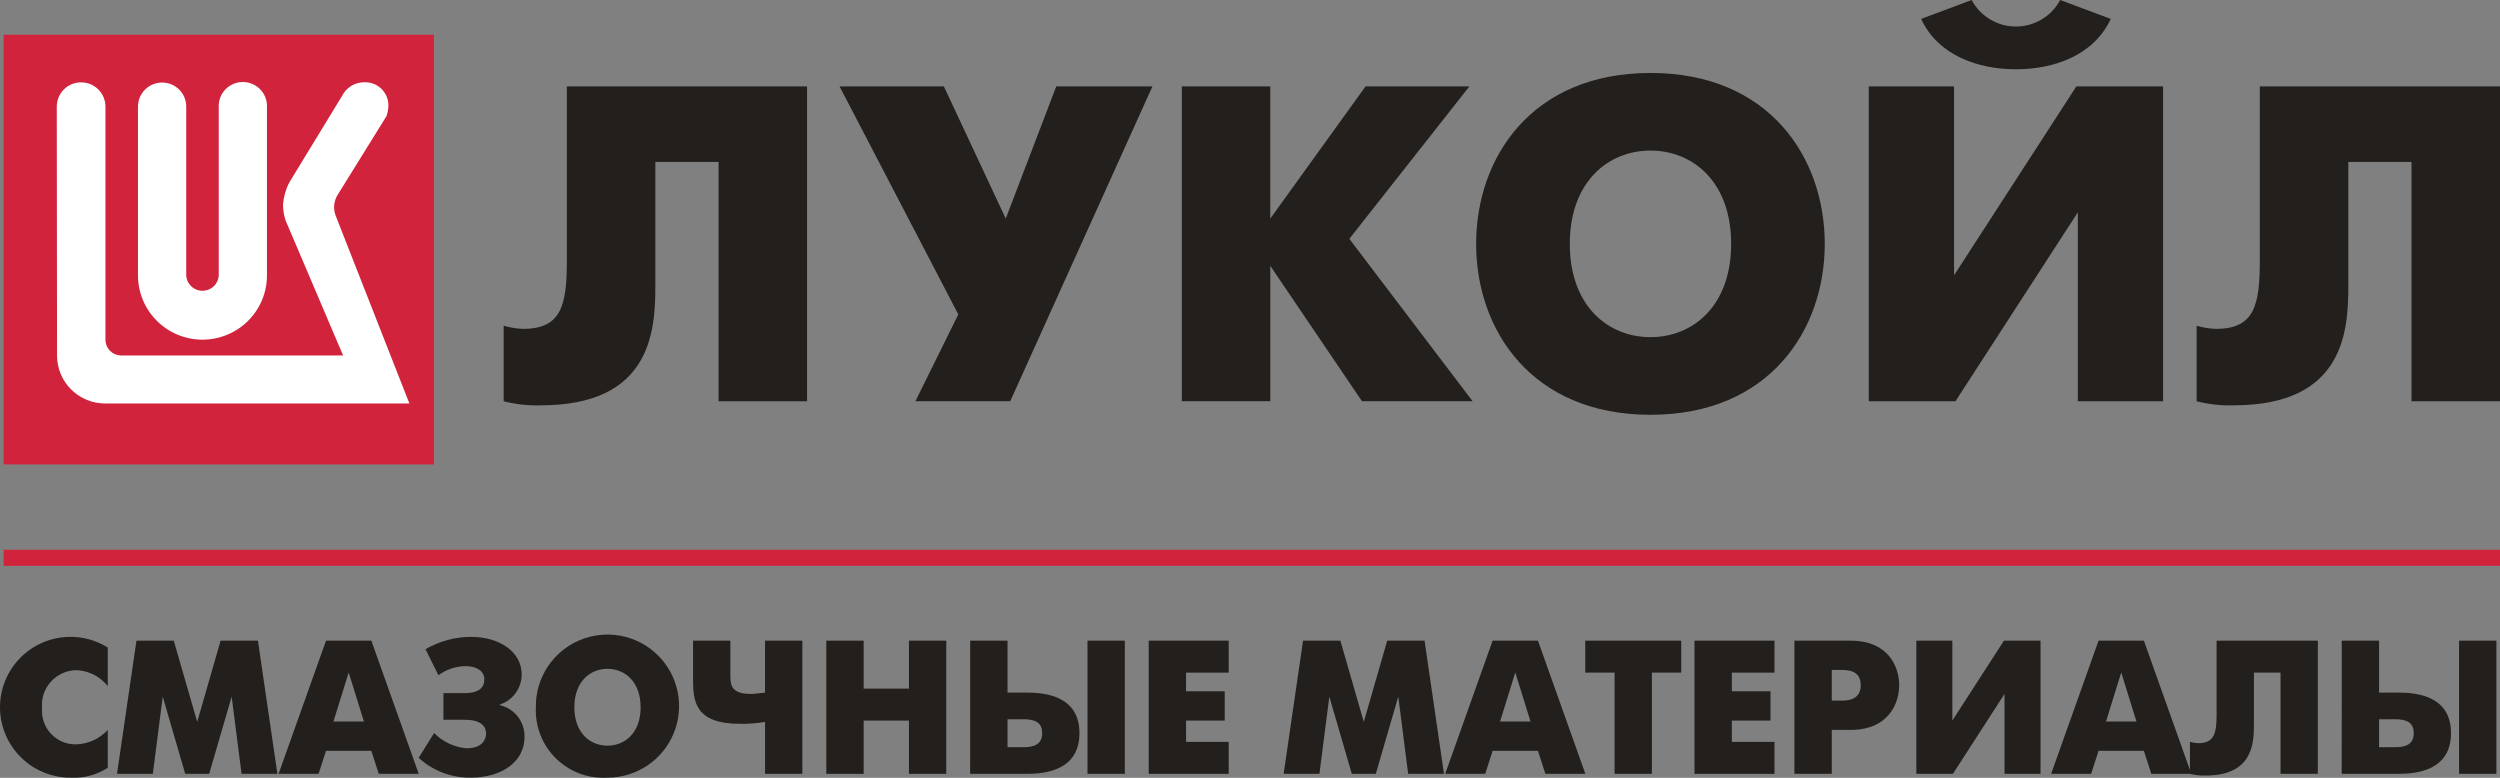 <svg width="180" height="56" viewBox="0 0 180 56" fill="none" xmlns="http://www.w3.org/2000/svg">
<rect x="0" y="0" width="180" height="56" fill="#808080" stroke="none"/>
<g clip-path="url(#clip0_10956_20862)">
<path d="M31.244 2.502H0.26V33.439H31.244V2.502Z" fill="#D2233C"/>
<path d="M27.818 8.375L24.339 13.983C24.183 14.217 24.087 14.486 24.061 14.765C24.035 15.045 24.08 15.327 24.191 15.585L29.476 29.051H7.591C7.135 29.054 6.683 28.967 6.261 28.795C5.839 28.624 5.455 28.371 5.132 28.051C4.808 27.731 4.551 27.351 4.375 26.932C4.199 26.513 4.108 26.064 4.107 25.61L4.088 7.679C4.087 7.216 4.27 6.772 4.598 6.443C4.925 6.115 5.371 5.93 5.835 5.929C6.3 5.927 6.746 6.11 7.075 6.436C7.405 6.763 7.59 7.206 7.592 7.669V24.473C7.594 24.763 7.707 25.04 7.909 25.249C8.111 25.457 8.385 25.58 8.675 25.593H24.703L20.557 15.861C20.444 15.5 20.383 15.125 20.375 14.747C20.415 14.186 20.569 13.639 20.828 13.139L24.637 6.893C24.78 6.61 24.998 6.37 25.266 6.2C25.535 6.03 25.845 5.935 26.163 5.926C26.389 5.908 26.616 5.936 26.83 6.009C27.045 6.081 27.242 6.196 27.411 6.347C27.579 6.498 27.715 6.682 27.811 6.886C27.906 7.091 27.958 7.313 27.964 7.539C27.968 7.824 27.919 8.107 27.821 8.375" fill="white"/>
<path d="M15.748 19.698V7.673C15.743 7.443 15.784 7.214 15.869 6.999C15.954 6.785 16.081 6.589 16.242 6.425C16.404 6.26 16.597 6.129 16.811 6.039C17.024 5.95 17.253 5.904 17.485 5.904C17.716 5.904 17.945 5.95 18.158 6.039C18.372 6.129 18.565 6.26 18.727 6.425C18.888 6.589 19.015 6.785 19.1 6.999C19.185 7.214 19.226 7.443 19.221 7.673V19.83C19.221 21.057 18.732 22.233 17.861 23.101C16.991 23.968 15.809 24.456 14.578 24.456C13.347 24.456 12.165 23.968 11.295 23.101C10.424 22.233 9.935 21.057 9.935 19.83V7.673C9.935 7.446 9.98 7.221 10.067 7.011C10.154 6.801 10.282 6.61 10.444 6.45C10.605 6.289 10.796 6.162 11.007 6.075C11.218 5.988 11.444 5.943 11.672 5.943C11.9 5.943 12.126 5.988 12.337 6.075C12.547 6.162 12.739 6.289 12.9 6.45C13.062 6.61 13.19 6.801 13.277 7.011C13.364 7.221 13.409 7.446 13.409 7.673V19.697C13.399 19.856 13.422 20.015 13.476 20.165C13.531 20.315 13.615 20.452 13.725 20.568C13.835 20.684 13.967 20.777 14.114 20.84C14.26 20.903 14.418 20.936 14.578 20.936C14.738 20.936 14.897 20.903 15.043 20.84C15.19 20.777 15.322 20.684 15.432 20.568C15.541 20.452 15.626 20.315 15.68 20.165C15.735 20.015 15.758 19.857 15.748 19.698Z" fill="white"/>
<path d="M58.109 6.219V28.889H51.738V11.661H47.185V20.601C47.185 23.872 46.861 29.184 38.929 29.184C38.032 29.211 37.135 29.113 36.264 28.892V23.452C36.718 23.587 37.187 23.663 37.66 23.679C40.456 23.679 40.814 21.929 40.814 18.723V6.219H58.109Z" fill="#221F1C"/>
<path d="M67.958 6.219L72.413 15.74L76.052 6.219H82.976L72.736 28.888H65.91L68.998 22.637L60.447 6.219H67.958Z" fill="#221F1C"/>
<path d="M85.091 6.219H91.46V15.74L98.321 6.219H105.797L97.151 17.196L106.026 28.887H98.062L91.461 19.139V28.887H85.092L85.091 6.219Z" fill="#221F1C"/>
<path d="M151.974 1.361C150.739 4.017 147.846 4.988 145.148 4.988C142.45 4.988 139.556 4.016 138.322 1.361L141.961 0C142.267 0.577 142.726 1.059 143.288 1.396C143.849 1.733 144.492 1.911 145.147 1.911C145.802 1.911 146.445 1.733 147.006 1.396C147.568 1.059 148.026 0.577 148.333 0L151.974 1.361ZM140.692 6.219V19.821L149.499 6.219H155.741V28.889H149.603V15.288L140.794 28.889H134.552V6.219H140.692Z" fill="#221F1C"/>
<path d="M180 6.219V28.889H173.628V11.661H169.079V20.601C169.079 23.872 168.752 29.184 160.821 29.184C159.924 29.211 159.027 29.113 158.157 28.892V23.452C158.612 23.587 159.082 23.663 159.557 23.679C162.35 23.679 162.707 21.929 162.707 18.723V6.219H180Z" fill="#221F1C"/>
<path d="M124.643 17.559C124.643 13.07 121.871 10.841 118.836 10.841C115.8 10.841 113.026 13.07 113.026 17.559C113.026 22.048 115.796 24.275 118.836 24.275C121.875 24.275 124.643 22.05 124.643 17.559ZM106.282 17.559C106.282 11.34 110.29 5.253 118.836 5.253C127.382 5.253 131.382 11.338 131.382 17.559C131.382 23.78 127.379 29.865 118.836 29.865C110.292 29.865 106.282 23.778 106.282 17.559Z" fill="#221F1C"/>
<path d="M180 39.583H0.26V40.741H180V39.583Z" fill="#D2233C"/>
<path d="M7.759 55.279C6.99 55.779 6.084 56.028 5.167 55.991C4.378 56.005 3.596 55.836 2.884 55.495C2.172 55.155 1.549 54.653 1.065 54.03C0.581 53.406 0.249 52.679 0.096 51.905C-0.057 51.131 -0.027 50.332 0.183 49.572C0.394 48.812 0.779 48.111 1.308 47.526C1.837 46.94 2.495 46.486 3.231 46.2C3.967 45.913 4.759 45.802 5.545 45.875C6.331 45.949 7.089 46.204 7.759 46.622V49.403C7.488 49.056 7.143 48.773 6.75 48.574C6.356 48.376 5.924 48.266 5.483 48.252C5.137 48.258 4.795 48.336 4.48 48.48C4.165 48.624 3.883 48.833 3.652 49.091C3.422 49.35 3.247 49.654 3.14 49.983C3.033 50.312 2.995 50.66 3.03 51.005C3.003 51.34 3.048 51.677 3.16 51.994C3.272 52.311 3.449 52.6 3.681 52.844C3.912 53.088 4.192 53.281 4.502 53.41C4.813 53.539 5.147 53.602 5.483 53.594C5.913 53.581 6.336 53.482 6.727 53.304C7.118 53.125 7.469 52.87 7.759 52.553V55.279Z" fill="#221F1C"/>
<path d="M9.825 46.128H12.511L14.199 51.977L15.884 46.128H18.572L19.971 55.716H17.393L16.68 50.155L15.062 55.716H13.335L11.717 50.155L11.004 55.716H8.425L9.825 46.128Z" fill="#221F1C"/>
<path d="M23.474 46.128H26.737L30.149 55.716H27.271L26.736 54.059H23.473L22.937 55.716H20.058L23.474 46.128ZM24.008 51.949H26.203L25.105 48.416L24.008 51.949Z" fill="#221F1C"/>
<path d="M30.638 46.744C31.621 46.172 32.736 45.865 33.874 45.854C36.026 45.854 37.562 46.964 37.562 48.566C37.56 49.047 37.407 49.515 37.123 49.903C36.84 50.292 36.442 50.581 35.984 50.73V50.771C36.499 50.889 36.958 51.181 37.282 51.597C37.607 52.013 37.778 52.529 37.767 53.056C37.767 54.878 36.081 55.988 33.914 55.988C32.521 56.016 31.171 55.505 30.145 54.563L31.255 52.782C31.879 53.409 32.704 53.797 33.586 53.878C34.738 53.878 34.998 53.221 34.998 52.823C34.998 52.263 34.6 51.823 33.449 51.823H31.927V49.906H33.449C34.669 49.906 34.874 49.344 34.874 48.92C34.874 48.317 34.326 47.961 33.503 47.961C32.805 47.973 32.128 48.203 31.568 48.618L30.638 46.744Z" fill="#221F1C"/>
<path d="M38.583 50.922C38.567 49.9 38.855 48.896 39.412 48.039C39.968 47.181 40.767 46.508 41.708 46.105C42.648 45.703 43.688 45.589 44.693 45.778C45.699 45.967 46.625 46.451 47.354 47.168C48.084 47.885 48.583 48.803 48.789 49.804C48.994 50.805 48.897 51.845 48.51 52.791C48.122 53.737 47.461 54.547 46.612 55.116C45.762 55.686 44.762 55.99 43.739 55.99C43.058 56.033 42.375 55.933 41.736 55.694C41.096 55.456 40.514 55.086 40.028 54.607C39.541 54.129 39.161 53.554 38.912 52.919C38.663 52.284 38.551 51.603 38.583 50.922ZM46.124 50.922C46.124 49.077 44.986 48.155 43.738 48.155C42.489 48.155 41.353 49.073 41.353 50.922C41.353 52.772 42.489 53.689 43.738 53.689C44.986 53.689 46.126 52.772 46.126 50.922H46.124Z" fill="#221F1C"/>
<path d="M55.083 51.977C54.49 52.078 53.888 52.124 53.286 52.114C50.037 52.114 49.9 50.498 49.9 48.909V46.128H52.587V48.525C52.587 49.265 52.573 49.963 54.067 49.963C54.287 49.963 54.56 49.923 55.082 49.868V46.128H57.769V55.716H55.083V51.977Z" fill="#221F1C"/>
<path d="M59.494 46.128H62.182V49.58H65.445V46.128H68.131V55.716H65.445V51.881H62.182V55.716H59.494V46.128Z" fill="#221F1C"/>
<path d="M69.854 46.128H72.542V49.868H73.95C75.32 49.868 77.719 50.141 77.719 52.785C77.719 55.442 75.307 55.716 73.95 55.716H69.85L69.854 46.128ZM73.694 53.799C74.529 53.799 75.036 53.552 75.036 52.785C75.036 52.032 74.543 51.785 73.694 51.785H72.542V53.798L73.694 53.799ZM78.3 46.128H80.987V55.716H78.3V46.128Z" fill="#221F1C"/>
<path d="M82.707 46.128H88.466V48.429H85.396V49.772H88.179V51.881H85.396V53.415H88.466V55.716H82.707V46.128Z" fill="#221F1C"/>
<path d="M93.82 46.128H96.507L98.193 51.977L99.88 46.128H102.568L103.966 55.716H101.388L100.676 50.155L99.058 55.716H97.33L95.712 50.155L94.999 55.716H92.422L93.82 46.128Z" fill="#221F1C"/>
<path d="M107.469 46.128H110.732L114.145 55.716H111.266L110.732 54.059H107.469L106.934 55.716H104.055L107.469 46.128ZM108.004 51.949H110.197L109.101 48.416L108.004 51.949Z" fill="#221F1C"/>
<path d="M116.251 48.429H114.14V46.128H121.048V48.429H118.937V55.716H116.249L116.251 48.429Z" fill="#221F1C"/>
<path d="M122.004 46.128H127.763V48.429H124.692V49.772H127.475V51.881H124.692V53.415H127.763V55.716H122.004V46.128Z" fill="#221F1C"/>
<path d="M129.198 46.128H133.245C135.972 46.128 136.74 48.018 136.74 49.333C136.74 50.661 135.959 52.552 133.245 52.552H131.887V55.716H129.198V46.128ZM131.886 50.443H132.654C133.847 50.443 133.973 49.74 133.973 49.333C133.973 48.854 133.809 48.237 132.654 48.237H131.886V50.443Z" fill="#221F1C"/>
<path d="M140.569 46.128V51.881L144.285 46.128H146.917V55.716H144.325V49.962L140.61 55.715H137.977V46.128H140.569Z" fill="#221F1C"/>
<path d="M151.097 46.128H154.359L157.774 55.716H154.895L154.359 54.059H151.097L150.562 55.716H147.682L151.097 46.128ZM151.632 51.949H153.825L152.729 48.416L151.632 51.949Z" fill="#221F1C"/>
<path d="M166.885 46.128V55.716H164.198V48.429H162.283V52.209C162.283 53.593 162.145 55.838 158.8 55.838C158.422 55.85 158.043 55.809 157.676 55.715V53.414C157.868 53.471 158.066 53.504 158.266 53.51C159.445 53.51 159.595 52.77 159.595 51.413V46.127L166.885 46.128Z" fill="#221F1C"/>
<path d="M168.607 46.128H171.294V49.868H172.702C174.073 49.868 176.472 50.141 176.472 52.785C176.472 55.442 174.06 55.716 172.702 55.716H168.602L168.607 46.128ZM172.446 53.799C173.282 53.799 173.789 53.552 173.789 52.785C173.789 52.032 173.296 51.785 172.446 51.785H171.294V53.798L172.446 53.799ZM177.052 46.128H179.74V55.716H177.052V46.128Z" fill="#221F1C"/>
</g>
<defs>
<clipPath id="clip0_10956_20862">
<rect width="180" height="56" fill="white"/>
</clipPath>
</defs>
</svg>
